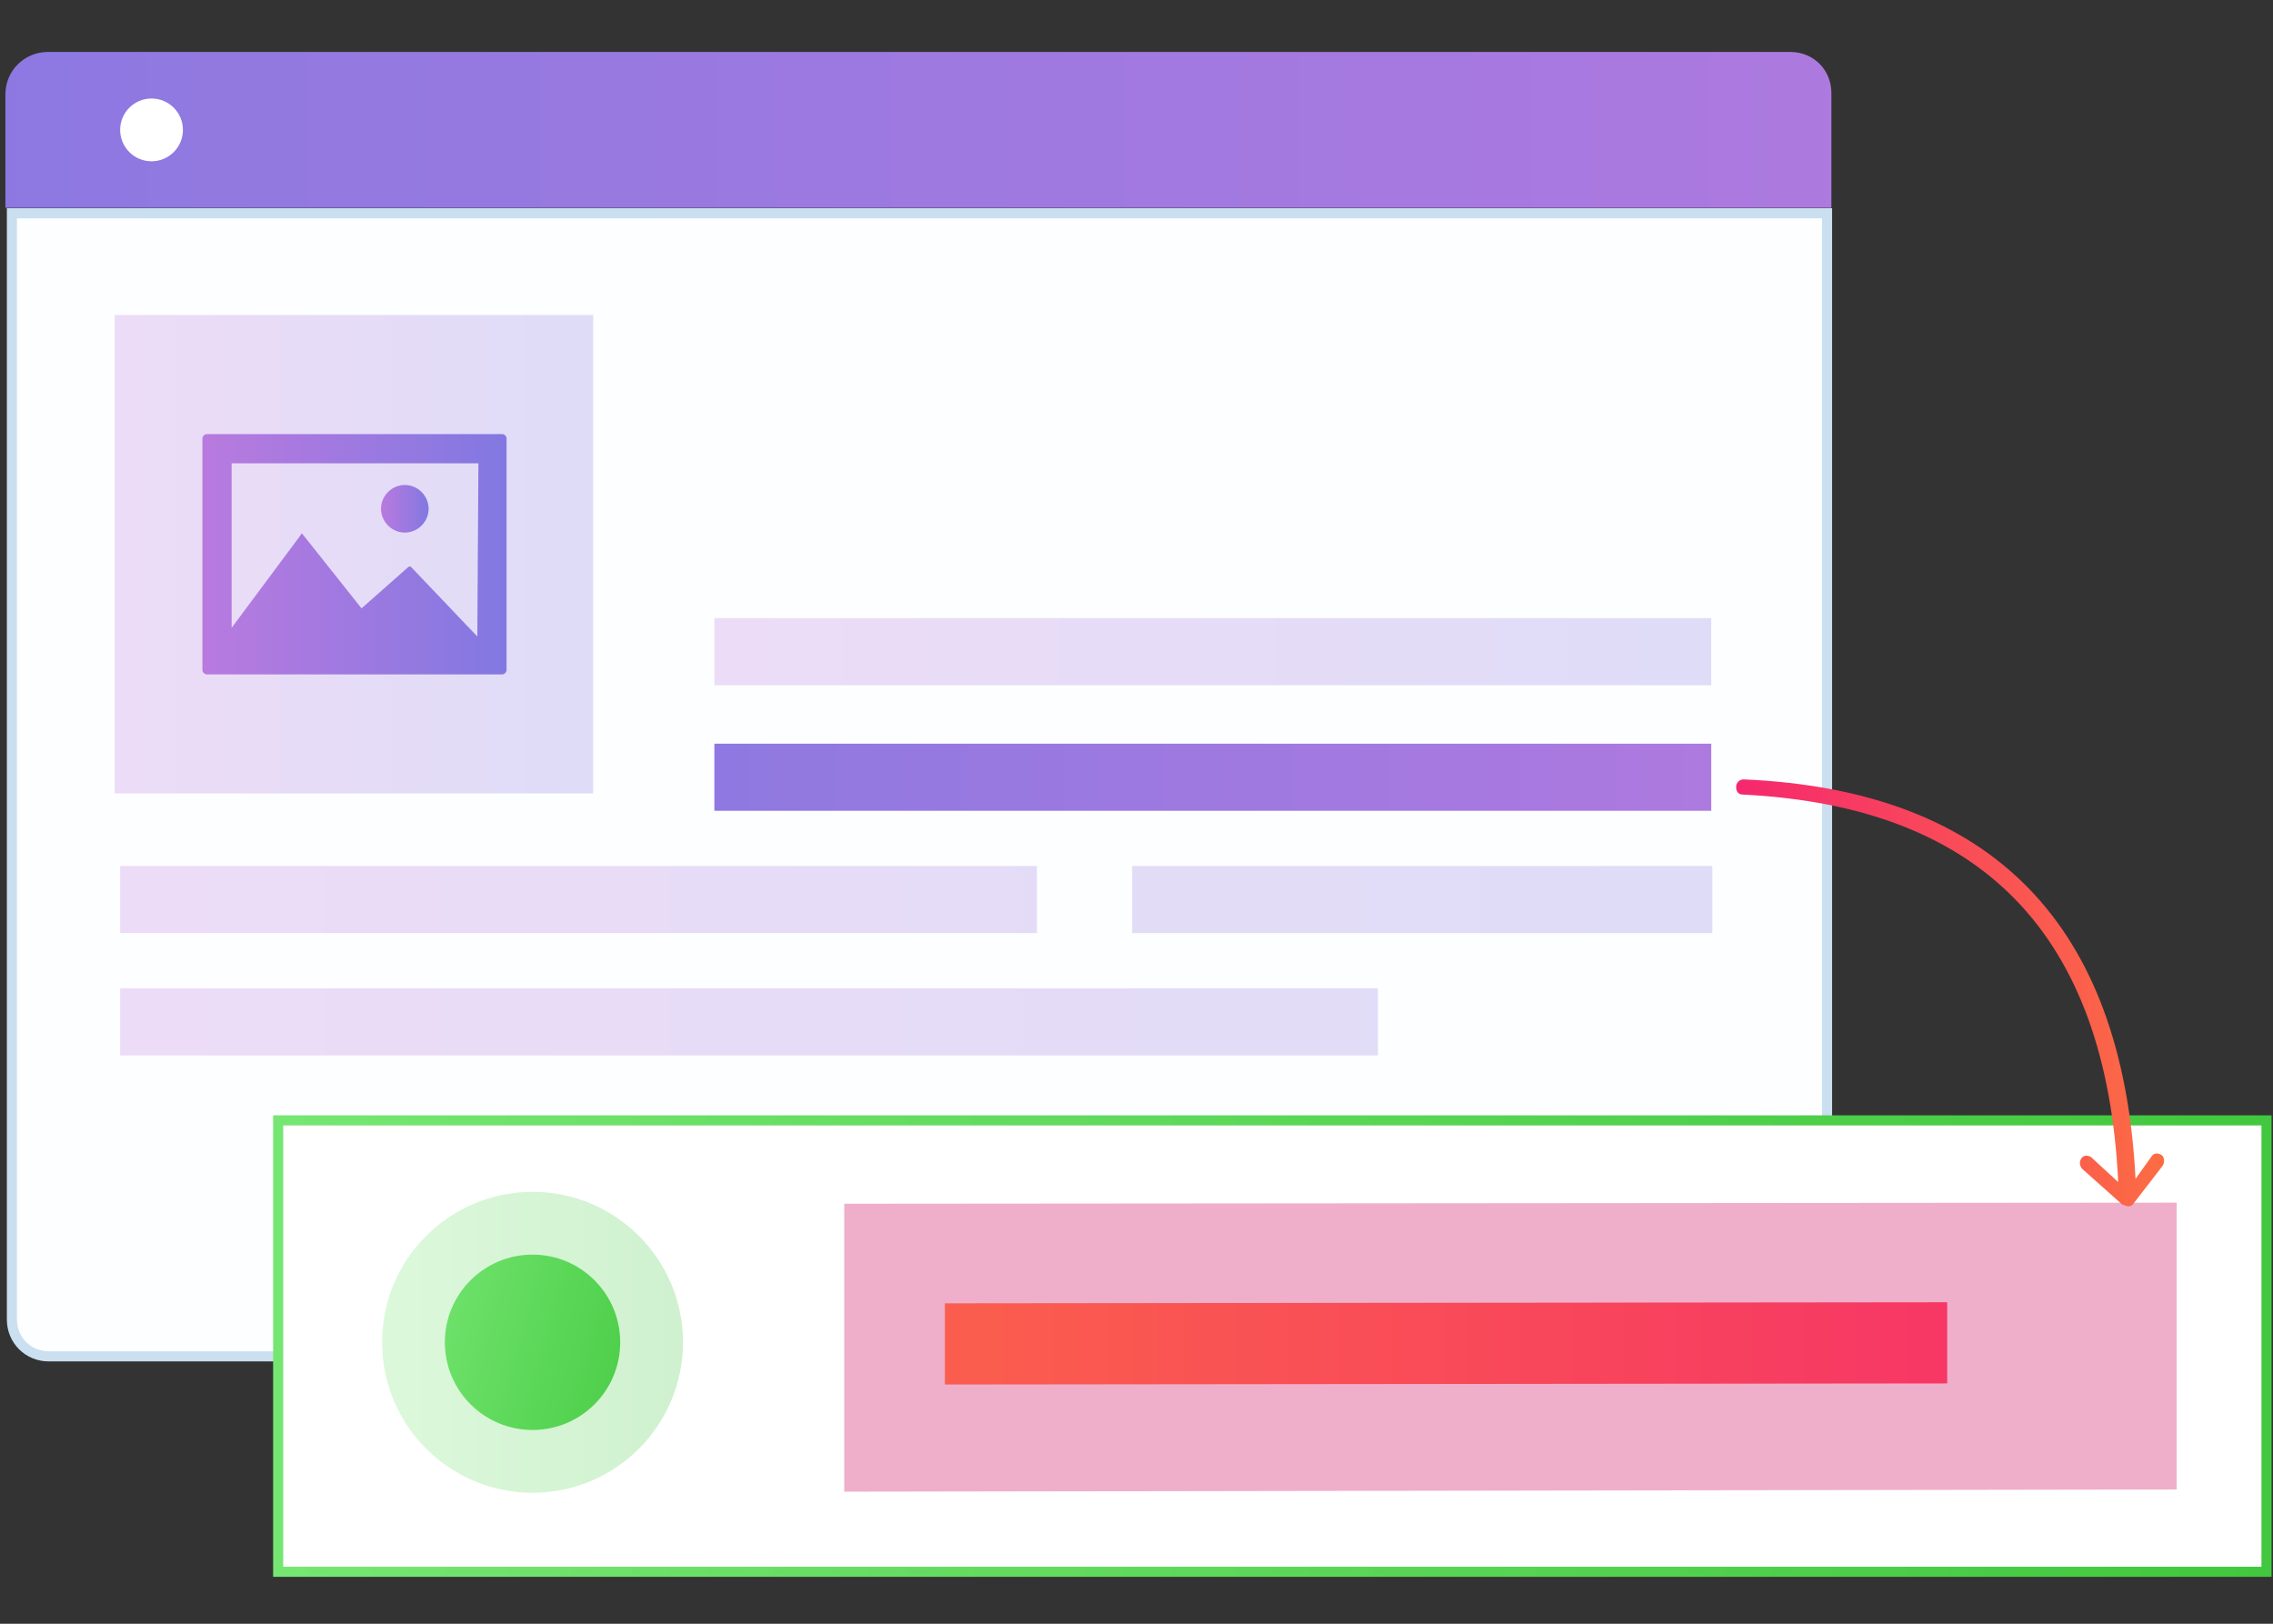 <?xml version="1.0" encoding="utf-8"?>
<!-- Generator: Adobe Illustrator 22.0.0, SVG Export Plug-In . SVG Version: 6.00 Build 0)  -->
<svg version="1.1" id="Layer_1" xmlns="http://www.w3.org/2000/svg" xmlns:xlink="http://www.w3.org/1999/xlink" x="0px" y="0px"
	 viewBox="0 0 210 150" style="enable-background:new 0 0 210 150;" xml:space="preserve">
<rect x="0" y="0" width="210" height="150" fill="#333333" stroke="none"/>
<style type="text/css">
	.st0{display:none;}
	.st1{display:inline;fill:#FDFEFF;stroke:#E9F5FF;stroke-width:0.932;}
	.st2{display:inline;opacity:0.25;fill:url(#SVGID_1_);enable-background:new    ;}
	.st3{display:inline;fill:url(#SVGID_2_);}
	.st4{display:inline;opacity:0.25;fill:url(#SVGID_3_);enable-background:new    ;}
	.st5{display:inline;fill:url(#SVGID_4_);}
	.st6{display:inline;fill:url(#SVGID_5_);}
	.st7{display:inline;fill:#FFFFFF;}
	.st8{display:inline;fill:#EFAFCA;}
	.st9{display:inline;fill:url(#SVGID_6_);}
	.st10{fill:#FDFEFF;stroke:#CADFEF;stroke-width:0.932;}
	.st11{fill:#FFFFFF;stroke:url(#SVGID_7_);stroke-width:0.932;}
	.st12{fill:#EFAFCA;}
	.st13{fill:url(#SVGID_8_);}
	.st14{fill:url(#SVGID_9_);}
	.st15{opacity:0.25;fill:url(#SVGID_10_);}
	.st16{fill:url(#SVGID_11_);}
	.st17{opacity:0.25;fill:url(#SVGID_12_);enable-background:new    ;}
	.st18{fill:url(#SVGID_13_);}
	.st19{opacity:0.25;fill:url(#SVGID_14_);enable-background:new    ;}
	.st20{opacity:0.25;fill:url(#SVGID_15_);enable-background:new    ;}
	.st21{fill:url(#SVGID_16_);}
	.st22{fill:#FFFFFF;}
	.st23{fill:url(#SVGID_17_);}
	.st24{fill:url(#SVGID_18_);}
	.st25{display:inline;fill:#FFFFFF;stroke:#E9F5FF;stroke-width:0.932;}
	.st26{display:inline;fill:url(#SVGID_19_);}
	.st27{display:inline;opacity:0.2;fill:#B0B2FF;enable-background:new    ;}
	.st28{display:inline;fill:url(#SVGID_20_);}
	.st29{display:inline;opacity:0.2;fill:#E8E9EF;enable-background:new    ;}
	.st30{display:inline;fill:url(#SVGID_21_);}
	.st31{display:inline;opacity:0.25;fill:url(#SVGID_22_);enable-background:new    ;}
	.st32{display:inline;opacity:0.25;fill:url(#SVGID_23_);enable-background:new    ;}
	.st33{display:inline;opacity:0.25;fill:url(#SVGID_24_);enable-background:new    ;}
	.st34{display:inline;opacity:0.25;fill:url(#SVGID_25_);enable-background:new    ;}
	.st35{display:inline;fill:url(#SVGID_26_);}
	.st36{display:inline;fill:#FFFFFF;stroke:url(#SVGID_27_);stroke-width:0.932;}
	.st37{display:inline;opacity:0.25;fill:url(#SVGID_28_);}
	.st38{display:inline;opacity:0.25;fill:url(#SVGID_29_);}
	.st39{display:inline;fill:url(#SVGID_30_);}
	.st40{display:inline;}
	.st41{fill:url(#SVGID_31_);}
	.st42{fill:url(#SVGID_32_);}
	.st43{display:inline;opacity:0.25;enable-background:new    ;}
	.st44{fill:url(#SVGID_33_);}
	.st45{fill:url(#SVGID_34_);}
	.st46{fill:url(#SVGID_35_);}
	.st47{fill:url(#SVGID_36_);}
	.st48{fill:url(#SVGID_37_);}
	.st49{fill:url(#SVGID_38_);}
</style>
<g class="st0">
	<path class="st1" d="M30.2,49.8v96.1c0,1.7,1.4,3.2,3.2,3.2h151.3c1.7,0,3.2-1.4,3.2-3.2V49.8H30.2L30.2,49.8z"/>
	
		<linearGradient id="SVGID_1_" gradientUnits="userSpaceOnUse" x1="41.398" y1="737.775" x2="119.016" y2="737.775" gradientTransform="matrix(1 0 0 1 0 -636)">
		<stop  offset="0" style="stop-color:#B97ADF"/>
		<stop  offset="1" style="stop-color:#8278E1"/>
	</linearGradient>
	<path class="st2" d="M43.8,64.5h14.3c1.4,0,2.4,1.1,2.4,2.4v69.8c0,1.4-1.1,2.4-2.4,2.4H43.8c-1.4,0-2.4-1.1-2.4-2.4V66.9
		C41.4,65.6,42.5,64.5,43.8,64.5z M102.3,103.5h14.3c1.4,0,2.4,1.1,2.4,2.4v30.7c0,1.4-1.1,2.4-2.4,2.4h-14.3
		c-1.4,0-2.4-1.1-2.4-2.4v-30.7C99.9,104.6,100.9,103.5,102.3,103.5z"/>
	
		<linearGradient id="SVGID_2_" gradientUnits="userSpaceOnUse" x1="70.589" y1="742.463" x2="148.207" y2="742.463" gradientTransform="matrix(1 0 0 1 0 -636)">
		<stop  offset="0" style="stop-color:#B97ADF"/>
		<stop  offset="1" style="stop-color:#8278E1"/>
	</linearGradient>
	<path class="st3" d="M73,122.5h14.3c1.4,0,2.4,1.1,2.4,2.4v11.8c0,1.4-1.1,2.4-2.4,2.4H73c-1.4,0-2.4-1.1-2.4-2.4v-11.8
		C70.6,123.6,71.7,122.5,73,122.5z M131.5,73.8h14.3c1.4,0,2.4,1.1,2.4,2.4v60.4c0,1.4-1.1,2.4-2.4,2.4h-14.3
		c-1.4,0-2.4-1.1-2.4-2.4V76.3C129.1,74.9,130.1,73.8,131.5,73.8z"/>
	
		<linearGradient id="SVGID_3_" gradientUnits="userSpaceOnUse" x1="157.272" y1="757.3" x2="176.411" y2="757.3" gradientTransform="matrix(1 0 0 1 0 -636)">
		<stop  offset="0" style="stop-color:#B97ADF"/>
		<stop  offset="1" style="stop-color:#8278E1"/>
	</linearGradient>
	<path class="st4" d="M159.7,103.5H174c1.4,0,2.4,1.1,2.4,2.4v30.7c0,1.4-1.1,2.4-2.4,2.4h-14.3c-1.4,0-2.4-1.1-2.4-2.4v-30.7
		C157.3,104.6,158.4,103.5,159.7,103.5z"/>
	
		<linearGradient id="SVGID_4_" gradientUnits="userSpaceOnUse" x1="-4960.598" y1="280.788" x2="-4962.319" y2="280.788" gradientTransform="matrix(164.063 0 0 -14 814100.75 3973.547)">
		<stop  offset="0" style="stop-color:#B97ADF"/>
		<stop  offset="1" style="stop-color:#8278E1"/>
	</linearGradient>
	<path class="st5" d="M33.3,35.8h151.4c2,0,3.6,1.6,3.6,3.6l0,0v10H29.7v-9.9C29.7,37.4,31.3,35.8,33.3,35.8L33.3,35.8z"/>
	
		<linearGradient id="SVGID_5_" gradientUnits="userSpaceOnUse" x1="21.776" y1="719.071" x2="154.587" y2="719.071" gradientTransform="matrix(1 0 0 1 0 -636)">
		<stop  offset="0" style="stop-color:#F5286E"/>
		<stop  offset="1" style="stop-color:#FC6D43"/>
	</linearGradient>
	<path class="st6" d="M141.5,50.4h-9.1c-0.6,0-1-0.5-1-1v-5.7c0-0.6,0.5-1,1-1h21.2c0.6,0,1,0.5,1,1v21.2c0,0.6-0.5,1-1,1h-5.7
		c-0.6,0-1-0.5-1-1v-6.4c0-0.9-1.1-1.4-1.7-0.7l-40.4,41.5c-0.4,0.4-1.1,0.4-1.4,0L78.1,73.9c-0.4-0.4-1.1-0.4-1.4,0l-49.1,49.2
		c-0.4,0.4-1.1,0.4-1.4,0l-4.1-4.1c-0.4-0.4-0.4-1.1,0-1.4L76.7,63c0.4-0.4,1.1-0.4,1.4,0l25.2,25.2c0.4,0.4,1.1,0.4,1.4,0
		L141.5,50.4L141.5,50.4z"/>
	<ellipse class="st7" cx="42.4" cy="42.5" rx="2.7" ry="2.7"/>
	<ellipse class="st8" cx="96.2" cy="31.7" rx="30.7" ry="30.7"/>
	
		<linearGradient id="SVGID_6_" gradientUnits="userSpaceOnUse" x1="71.266" y1="667.696" x2="121.076" y2="667.696" gradientTransform="matrix(1 0 0 1 0 -636)">
		<stop  offset="0" style="stop-color:#F5286E"/>
		<stop  offset="1" style="stop-color:#FC6D43"/>
	</linearGradient>
	<ellipse class="st9" cx="96.2" cy="31.7" rx="24.9" ry="24.9"/>
	<path class="st7" d="M98.5,47.7h-3.7v-3.9c-5-0.7-7.4-4.3-7.8-7.4l4.5-1.1c0.2,2.3,1.7,4.4,5.1,4.4c2.4,0,3.8-1.2,3.8-2.7
		c0-1.3-0.9-2.2-2.7-2.6l-3.4-0.8c-4-0.9-6.4-3.4-6.4-6.9c0-3.9,3-6.7,6.9-7.3v-3.9h3.7v4c4.2,0.8,6,3.7,6.5,6.1l-4.4,1.3
		c-0.2-1.3-1.2-3.4-4.2-3.4c-2.3,0-3.6,1.4-3.6,2.8c0,1.2,0.8,2.1,2.5,2.4l3.3,0.8c4.6,1.1,6.7,3.8,6.7,7.1c0,3.4-2.4,6.5-6.8,7.2
		C98.5,43.9,98.5,47.7,98.5,47.7z"/>
</g>
<g>
	<path class="st10" d="M1.1,19.7v102.2c0,1.9,1.5,3.4,3.4,3.4h160.9c1.9,0,3.4-1.5,3.4-3.4V19.7H1.1L1.1,19.7z"/>
	
		<linearGradient id="SVGID_7_" gradientUnits="userSpaceOnUse" x1="25.269" y1="26.652" x2="209.919" y2="26.652" gradientTransform="matrix(1 0 0 -1 0 151)">
		<stop  offset="0" style="stop-color:#76E672"/>
		<stop  offset="1" style="stop-color:#41C83E"/>
	</linearGradient>
	<path class="st11" d="M25.7,103.5v41.7h183.7v-41.7H25.7z"/>
	<path class="st12" d="M78,111.2l123.1-0.1v26.5L78,137.8V111.2z"/>
	
		<linearGradient id="SVGID_8_" gradientUnits="userSpaceOnUse" x1="-2567.221" y1="-640.312" x2="-2569.051" y2="-640.312" gradientTransform="matrix(90.111 0 0 7.261 231550.891 4773.444)">
		<stop  offset="0" style="stop-color:#F5286E"/>
		<stop  offset="1" style="stop-color:#FC6D43"/>
	</linearGradient>
	<path class="st13" d="M179.9,127.8l-92.6,0.1v-7.5l92.6-0.1V127.8z"/>
	
		<linearGradient id="SVGID_9_" gradientUnits="userSpaceOnUse" x1="160.619" y1="59.222" x2="200.106" y2="59.222" gradientTransform="matrix(1 0 0 -1 0 151)">
		<stop  offset="0" style="stop-color:#F5286E"/>
		<stop  offset="1" style="stop-color:#FC6D43"/>
	</linearGradient>
	<path class="st14" d="M197.3,108.9l1.5-2.1c0.2-0.3,0.6-0.3,0.9-0.1l0,0c0.3,0.2,0.3,0.7,0.1,1l-2.7,3.5c-0.2,0.3-0.6,0.3-0.9,0.1
		c0,0,0,0-0.1,0l-3.7-3.3c-0.3-0.3-0.3-0.7-0.1-1s0.6-0.3,0.9-0.1l0,0l2.5,2.3c-1.1-22.9-12.6-34.7-34.7-35.8
		c-0.4,0-0.6-0.3-0.6-0.7c0-0.4,0.3-0.7,0.7-0.7l0,0C184.1,73,196.1,85.4,197.3,108.9L197.3,108.9z"/>
	<linearGradient id="SVGID_10_" gradientUnits="userSpaceOnUse" x1="35.296" y1="124.039" x2="63.054" y2="124.039">
		<stop  offset="0" style="stop-color:#76E672"/>
		<stop  offset="1" style="stop-color:#41C83E"/>
	</linearGradient>
	<circle class="st15" cx="49.2" cy="124" r="13.9"/>
	
		<linearGradient id="SVGID_11_" gradientUnits="userSpaceOnUse" x1="-2780.099" y1="-798.258" x2="-2781.93" y2="-798.258" gradientTransform="matrix(-15.225 -4.08 -4.08 15.225 -45548.012 932.276)">
		<stop  offset="0" style="stop-color:#76E672"/>
		<stop  offset="1" style="stop-color:#41C83E"/>
	</linearGradient>
	<circle class="st16" cx="49.2" cy="124" r="8.1"/>
	<linearGradient id="SVGID_12_" gradientUnits="userSpaceOnUse" x1="66.036" y1="60.196" x2="158.152" y2="60.196">
		<stop  offset="0" style="stop-color:#B97ADF"/>
		<stop  offset="1" style="stop-color:#8278E1"/>
	</linearGradient>
	<path class="st17" d="M66,57.1h92.1v6.2H66V57.1z"/>
	
		<linearGradient id="SVGID_13_" gradientUnits="userSpaceOnUse" x1="-2567.044" y1="-596.904" x2="-2568.874" y2="-596.904" gradientTransform="matrix(89.543 0 0 6 230054.859 3653.237)">
		<stop  offset="0" style="stop-color:#B97ADF"/>
		<stop  offset="1" style="stop-color:#8278E1"/>
	</linearGradient>
	<path class="st18" d="M66,68.7h92.1v6.2H66V68.7z"/>
	<linearGradient id="SVGID_14_" gradientUnits="userSpaceOnUse" x1="11.136" y1="88.776" x2="158.152" y2="88.776">
		<stop  offset="0" style="stop-color:#B97ADF"/>
		<stop  offset="1" style="stop-color:#8278E1"/>
	</linearGradient>
	<path class="st19" d="M11.1,80h84.7v6.2H11.1V80z M104.5,80h53.7v6.2h-53.6V80H104.5z M11.1,91.3h116.2v6.2H11.1V91.3z"/>
	<linearGradient id="SVGID_15_" gradientUnits="userSpaceOnUse" x1="10.622" y1="51.202" x2="54.83" y2="51.202">
		<stop  offset="0" style="stop-color:#B97ADF"/>
		<stop  offset="1" style="stop-color:#8278E1"/>
	</linearGradient>
	<path class="st20" d="M10.6,29.1h44.2v44.2H10.6V29.1z"/>
	
		<linearGradient id="SVGID_16_" gradientUnits="userSpaceOnUse" x1="-2580.239" y1="-740.505" x2="-2582.07" y2="-740.505" gradientTransform="matrix(164.063 0 0 14 423556.844 10379.047)">
		<stop  offset="0" style="stop-color:#B97ADF"/>
		<stop  offset="1" style="stop-color:#8278E1"/>
	</linearGradient>
	<path class="st21" d="M4.4,4.8h161c2.2,0,3.8,1.7,3.8,3.8l0,0v10.6H0.5V8.7C0.5,6.5,2.3,4.8,4.4,4.8L4.4,4.8z"/>
	<ellipse class="st22" cx="14" cy="12" rx="2.9" ry="2.9"/>
	<g>
		<linearGradient id="SVGID_17_" gradientUnits="userSpaceOnUse" x1="18.625" y1="51.202" x2="46.827" y2="51.202">
			<stop  offset="0" style="stop-color:#B97ADF"/>
			<stop  offset="1" style="stop-color:#8278E1"/>
		</linearGradient>
		<path class="st23" d="M46.4,40.1H19.1c-0.2,0-0.4,0.2-0.4,0.4v21.4c0,0.2,0.2,0.4,0.4,0.4h27.3c0.2,0,0.4-0.2,0.4-0.4V40.5
			C46.8,40.3,46.6,40.1,46.4,40.1z M44.1,58.8L38,52.4c-0.1-0.1-0.2-0.1-0.3,0l-4.3,3.8L28,49.4c0,0-0.1-0.1-0.1-0.1
			c-0.1,0-0.1,0-0.1,0.1l-6.4,8.6V42.8h22.8L44.1,58.8L44.1,58.8z"/>
		<linearGradient id="SVGID_18_" gradientUnits="userSpaceOnUse" x1="35.205" y1="47.023" x2="39.589" y2="47.023">
			<stop  offset="0" style="stop-color:#B97ADF"/>
			<stop  offset="1" style="stop-color:#8278E1"/>
		</linearGradient>
		<path class="st24" d="M37.4,49.2c1.2,0,2.2-1,2.2-2.2c0-1.2-1-2.2-2.2-2.2c-1.2,0-2.2,1-2.2,2.2C35.2,48.2,36.2,49.2,37.4,49.2z"
			/>
	</g>
</g>
<g class="st0">
	<path class="st25" d="M12,16.8v105.8c0,1.9,1.6,3.5,3.5,3.5h166.7c1.9,0,3.5-1.6,3.5-3.5V16.8H12L12,16.8z"/>
	
		<linearGradient id="SVGID_19_" gradientUnits="userSpaceOnUse" x1="104.095" y1="23.383" x2="129" y2="23.383" gradientTransform="matrix(1 0 0 -1 0 151)">
		<stop  offset="0" style="stop-color:#F5286E"/>
		<stop  offset="1" style="stop-color:#FC6D43"/>
	</linearGradient>
	<path class="st26" d="M115.3,120.7l3.4-3.4l10.3,10.3l-10.3,10.3l-3.4-3.4l4.4-4.4l-15.5,0.5v-4.9l15.6-0.4L115.3,120.7z"/>
	<path class="st27" d="M152.1,127.9c-1.2,0-2.2-1-2.2-2.1s1-2.2,2.1-2.2h0.1c1.2,0,2.2,1.1,2.1,2.2
		C154.3,126.9,153.4,127.9,152.1,127.9z M186.7,127.9c-1.2,0-2.2-1-2.2-2.1s1-2.2,2.1-2.2h0.1c1.2,0,2.2,1.1,2.1,2.2
		C188.9,126.9,188,127.9,186.7,127.9z"/>
	
		<linearGradient id="SVGID_20_" gradientUnits="userSpaceOnUse" x1="-2562.252" y1="-794.584" x2="-2562.252" y2="-793.225" gradientTransform="matrix(54 0 0 28 138531.406 22351.519)">
		<stop  offset="0" style="stop-color:#F5286E"/>
		<stop  offset="1" style="stop-color:#FC6D43"/>
	</linearGradient>
	<path class="st28" d="M142.1,111.4h55.3c0.6,0,1.1,0.4,1.1,1.1v27.7c0,0.6-0.4,1.1-1.1,1.1h-55.3c-0.6,0-1.1-0.4-1.1-1.1v-27.7
		C141,111.9,141.5,111.4,142.1,111.4z"/>
	<circle class="st7" cx="169.8" cy="126.3" r="11.2"/>
	<path class="st29" d="M150.8,128.7c-1.4,0-2.4-1.1-2.4-2.4s1.1-2.4,2.4-2.4l0,0c1.4,0,2.4,1.1,2.4,2.4
		C153.3,127.7,152.2,128.7,150.8,128.7z M188.7,128.7c-1.4,0-2.4-1.1-2.4-2.4s1.1-2.4,2.4-2.4l0,0c1.4,0,2.4,1.1,2.4,2.4
		C191,127.7,190,128.7,188.7,128.7z"/>
	<linearGradient id="SVGID_21_" gradientUnits="userSpaceOnUse" x1="165.506" y1="126.349" x2="174.127" y2="126.349">
		<stop  offset="0" style="stop-color:#F5286E"/>
		<stop  offset="1" style="stop-color:#FC6D43"/>
	</linearGradient>
	<path class="st30" d="M170.8,133.9h-1.7V132c-2.3-0.3-3.5-2-3.6-3.5l2.1-0.5c0.1,1.1,0.9,2,2.4,2c1.1,0,1.8-0.5,1.8-1.3
		c0-0.5-0.4-1.1-1.3-1.2l-1.6-0.3c-1.8-0.4-3-1.6-3-3.2c0-1.8,1.4-3.2,3.2-3.4v-1.8h1.7v1.9c1.9,0.3,2.9,1.7,3.1,2.9l-2.1,0.6
		c-0.1-0.6-0.5-1.6-1.9-1.6c-1.1,0-1.7,0.6-1.7,1.4c0,0.5,0.4,1,1.2,1.2l1.6,0.3c2.1,0.5,3.1,1.8,3.1,3.3c0,1.6-1.2,3-3.2,3.4
		L170.8,133.9L170.8,133.9z"/>
	
		<linearGradient id="SVGID_22_" gradientUnits="userSpaceOnUse" x1="28.423" y1="100.426" x2="73.443" y2="100.426" gradientTransform="matrix(1 0 0 -1 0 151)">
		<stop  offset="0" style="stop-color:#B97ADF"/>
		<stop  offset="1" style="stop-color:#8278E1"/>
	</linearGradient>
	<path class="st31" d="M28.4,28.1h45v45h-45V28.1z"/>
	
		<linearGradient id="SVGID_23_" gradientUnits="userSpaceOnUse" x1="28.423" y1="61.525" x2="66.738" y2="61.525" gradientTransform="matrix(1 0 0 -1 0 151)">
		<stop  offset="0" style="stop-color:#B97ADF"/>
		<stop  offset="1" style="stop-color:#8278E1"/>
	</linearGradient>
	<path class="st32" d="M28.4,86.8h23.8v4.3H28.4V86.8z M28.4,95.3h30.9v4.3H28.4L28.4,95.3z M28.4,79.4h38.3v4.3H28.4L28.4,79.4z"/>
	
		<linearGradient id="SVGID_24_" gradientUnits="userSpaceOnUse" x1="78.685" y1="87.175" x2="123.705" y2="87.175" gradientTransform="matrix(1 0 0 -1 0 151)">
		<stop  offset="0" style="stop-color:#B97ADF"/>
		<stop  offset="1" style="stop-color:#8278E1"/>
	</linearGradient>
	<path class="st33" d="M78.7,28.1h45v45h-45V28.1z M78.7,86.8h23.8v4.3H78.7V86.8z M78.7,95.3h30.9v4.3H78.7
		C78.7,99.6,78.7,95.3,78.7,95.3z M78.7,79.4H117v4.3H78.7C78.7,83.6,78.7,79.4,78.7,79.4z"/>
	
		<linearGradient id="SVGID_25_" gradientUnits="userSpaceOnUse" x1="128.439" y1="87.175" x2="173.46" y2="87.175" gradientTransform="matrix(1 0 0 -1 0 151)">
		<stop  offset="0" style="stop-color:#B97ADF"/>
		<stop  offset="1" style="stop-color:#8278E1"/>
	</linearGradient>
	<path class="st34" d="M128.4,28.1h45v45h-45C128.4,73.1,128.4,28.1,128.4,28.1z M128.4,86.8h23.8v4.3h-23.8V86.8z M128.4,95.3h30.9
		v4.3h-30.9C128.4,99.6,128.4,95.3,128.4,95.3z M128.4,79.4h38.3v4.3h-38.3C128.4,83.6,128.4,79.4,128.4,79.4z"/>
	
		<linearGradient id="SVGID_26_" gradientUnits="userSpaceOnUse" x1="-2594.034" y1="-740.696" x2="-2595.929" y2="-740.696" gradientTransform="matrix(164.063 0 0 14 425839.219 10378.547)">
		<stop  offset="0" style="stop-color:#B97ADF"/>
		<stop  offset="1" style="stop-color:#8278E1"/>
	</linearGradient>
	<path class="st35" d="M15.4,1.3h166.7c2.2,0,3.9,1.8,3.9,3.9l0,0v11H11.5V5.4C11.5,3.2,13.3,1.3,15.4,1.3L15.4,1.3z"/>
	<ellipse class="st7" cx="25.4" cy="8.8" rx="3" ry="3"/>
	
		<linearGradient id="SVGID_27_" gradientUnits="userSpaceOnUse" x1="21.039" y1="29.33" x2="99.985" y2="29.33" gradientTransform="matrix(1 0 0 -1 0 151)">
		<stop  offset="0" style="stop-color:#76E672"/>
		<stop  offset="1" style="stop-color:#41C83E"/>
	</linearGradient>
	<path class="st36" d="M21.5,94.7v54h78v-54H21.5z"/>
	
		<linearGradient id="SVGID_28_" gradientUnits="userSpaceOnUse" x1="67.802" y1="22.038" x2="92.522" y2="22.038" gradientTransform="matrix(1 0 0 -1 0 151)">
		<stop  offset="0" style="stop-color:#76E672"/>
		<stop  offset="1" style="stop-color:#41C83E"/>
	</linearGradient>
	<path class="st37" d="M67.8,127.3H81v3.5H67.8V127.3L67.8,127.3z M85.9,127.3h6.6v3.5h-6.6V127.3L85.9,127.3z M67.8,133.6h18.8v3.5
		H67.8C67.8,137.3,67.8,133.6,67.8,133.6z M67.8,120.8h18.8v3.5H67.8V120.8z"/>
	
		<linearGradient id="SVGID_29_" gradientUnits="userSpaceOnUse" x1="28.768" y1="30.367" x2="61.869" y2="30.367" gradientTransform="matrix(1 0 0 -1 0 151)">
		<stop  offset="0" style="stop-color:#76E672"/>
		<stop  offset="1" style="stop-color:#41C83E"/>
	</linearGradient>
	<path class="st38" d="M28.8,104.1h33.1v33.1H28.8V104.1z"/>
	
		<linearGradient id="SVGID_30_" gradientUnits="userSpaceOnUse" x1="67.802" y1="42.155" x2="87.321" y2="42.155" gradientTransform="matrix(1 0 0 -1 0 151)">
		<stop  offset="0" style="stop-color:#B97ADF"/>
		<stop  offset="1" style="stop-color:#8278E1"/>
	</linearGradient>
	<path class="st39" d="M67.8,103.7h12.1v3.8H67.8C67.8,107.6,67.8,103.7,67.8,103.7z M67.8,110.1h19.5v3.8H67.8V110.1z"/>
	<g class="st40">
		<linearGradient id="SVGID_31_" gradientUnits="userSpaceOnUse" x1="37.237" y1="50.467" x2="64.629" y2="50.467">
			<stop  offset="0" style="stop-color:#B97ADF"/>
			<stop  offset="1" style="stop-color:#8278E1"/>
		</linearGradient>
		<path class="st41" d="M64.2,39.7H37.7c-0.2,0-0.4,0.2-0.4,0.4v20.7c0,0.2,0.2,0.4,0.4,0.4h26.5c0.2,0,0.4-0.2,0.4-0.4V40.1
			C64.6,39.9,64.4,39.7,64.2,39.7z M62,57.8l-6-6.2c-0.1-0.1-0.2-0.1-0.2,0l-4.1,3.6l-5.3-6.5c0,0-0.1-0.1-0.1-0.1
			c-0.1,0-0.1,0-0.1,0.1l-6.3,8.4V42.3H62L62,57.8L62,57.8z"/>
		<linearGradient id="SVGID_32_" gradientUnits="userSpaceOnUse" x1="53.341" y1="46.407" x2="57.599" y2="46.407">
			<stop  offset="0" style="stop-color:#B97ADF"/>
			<stop  offset="1" style="stop-color:#8278E1"/>
		</linearGradient>
		<path class="st42" d="M55.5,48.5c1.2,0,2.1-1,2.1-2.1c0-1.2-1-2.1-2.1-2.1c-1.2,0-2.1,1-2.1,2.1C53.3,47.6,54.3,48.5,55.5,48.5z"
			/>
	</g>
	<g class="st43">
		<linearGradient id="SVGID_33_" gradientUnits="userSpaceOnUse" x1="87.499" y1="50.467" x2="114.891" y2="50.467">
			<stop  offset="0" style="stop-color:#B97ADF"/>
			<stop  offset="1" style="stop-color:#8278E1"/>
		</linearGradient>
		<path class="st44" d="M114.5,39.7H87.9c-0.2,0-0.4,0.2-0.4,0.4v20.7c0,0.2,0.2,0.4,0.4,0.4h26.5c0.2,0,0.4-0.2,0.4-0.4V40.1
			C114.9,39.9,114.7,39.7,114.5,39.7z M112.3,57.8l-6-6.2c-0.1-0.1-0.2-0.1-0.2,0l-4.1,3.6l-5.3-6.5c0,0-0.1-0.1-0.1-0.1
			c-0.1,0-0.1,0-0.1,0.1l-6.3,8.4V42.3h22.2V57.8L112.3,57.8z"/>
		<linearGradient id="SVGID_34_" gradientUnits="userSpaceOnUse" x1="103.603" y1="46.407" x2="107.861" y2="46.407">
			<stop  offset="0" style="stop-color:#B97ADF"/>
			<stop  offset="1" style="stop-color:#8278E1"/>
		</linearGradient>
		<path class="st45" d="M105.7,48.5c1.2,0,2.1-1,2.1-2.1c0-1.2-1-2.1-2.1-2.1c-1.2,0-2.1,1-2.1,2.1
			C103.6,47.6,104.6,48.5,105.7,48.5z"/>
	</g>
	<g class="st43">
		<linearGradient id="SVGID_35_" gradientUnits="userSpaceOnUse" x1="137.254" y1="50.467" x2="164.645" y2="50.467">
			<stop  offset="0" style="stop-color:#B97ADF"/>
			<stop  offset="1" style="stop-color:#8278E1"/>
		</linearGradient>
		<path class="st46" d="M164.2,39.7h-26.5c-0.2,0-0.4,0.2-0.4,0.4v20.7c0,0.2,0.2,0.4,0.4,0.4h26.5c0.2,0,0.4-0.2,0.4-0.4V40.1
			C164.6,39.9,164.5,39.7,164.2,39.7z M162,57.8l-6-6.2c-0.1-0.1-0.2-0.1-0.2,0l-4.1,3.6l-5.3-6.5c0,0-0.1-0.1-0.1-0.1
			c-0.1,0-0.1,0-0.1,0.1l-6.3,8.4V42.3H162V57.8L162,57.8z"/>
		<linearGradient id="SVGID_36_" gradientUnits="userSpaceOnUse" x1="153.357" y1="46.407" x2="157.615" y2="46.407">
			<stop  offset="0" style="stop-color:#B97ADF"/>
			<stop  offset="1" style="stop-color:#8278E1"/>
		</linearGradient>
		<path class="st47" d="M155.5,48.5c1.2,0,2.1-1,2.1-2.1c0-1.2-1-2.1-2.1-2.1c-1.2,0-2.1,1-2.1,2.1
			C153.4,47.6,154.3,48.5,155.5,48.5z"/>
	</g>
	<g class="st40">
		<linearGradient id="SVGID_37_" gradientUnits="userSpaceOnUse" x1="35.208" y1="120.632" x2="55.43" y2="120.632">
			<stop  offset="0" style="stop-color:#76E672"/>
			<stop  offset="1" style="stop-color:#41C83E"/>
		</linearGradient>
		<path class="st48" d="M55.1,112.7H35.5c-0.2,0-0.3,0.1-0.3,0.3v15.3c0,0.2,0.1,0.3,0.3,0.3h19.6c0.2,0,0.3-0.1,0.3-0.3V113
			C55.4,112.8,55.3,112.7,55.1,112.7z M53.5,126.1l-4.4-4.6c0-0.1-0.1-0.1-0.2,0l-3.1,2.7l-3.9-4.8c0,0-0.1,0-0.1,0
			c0,0-0.1,0-0.1,0.1l-4.6,6.2v-11h16.4L53.5,126.1L53.5,126.1z"/>
		<linearGradient id="SVGID_38_" gradientUnits="userSpaceOnUse" x1="47.096" y1="117.636" x2="50.24" y2="117.636">
			<stop  offset="0" style="stop-color:#76E672"/>
			<stop  offset="1" style="stop-color:#41C83E"/>
		</linearGradient>
		<path class="st49" d="M48.7,119.2c0.9,0,1.6-0.7,1.6-1.6c0-0.9-0.7-1.6-1.6-1.6c-0.9,0-1.6,0.7-1.6,1.6
			C47.1,118.5,47.8,119.2,48.7,119.2z"/>
	</g>
</g>
</svg>
